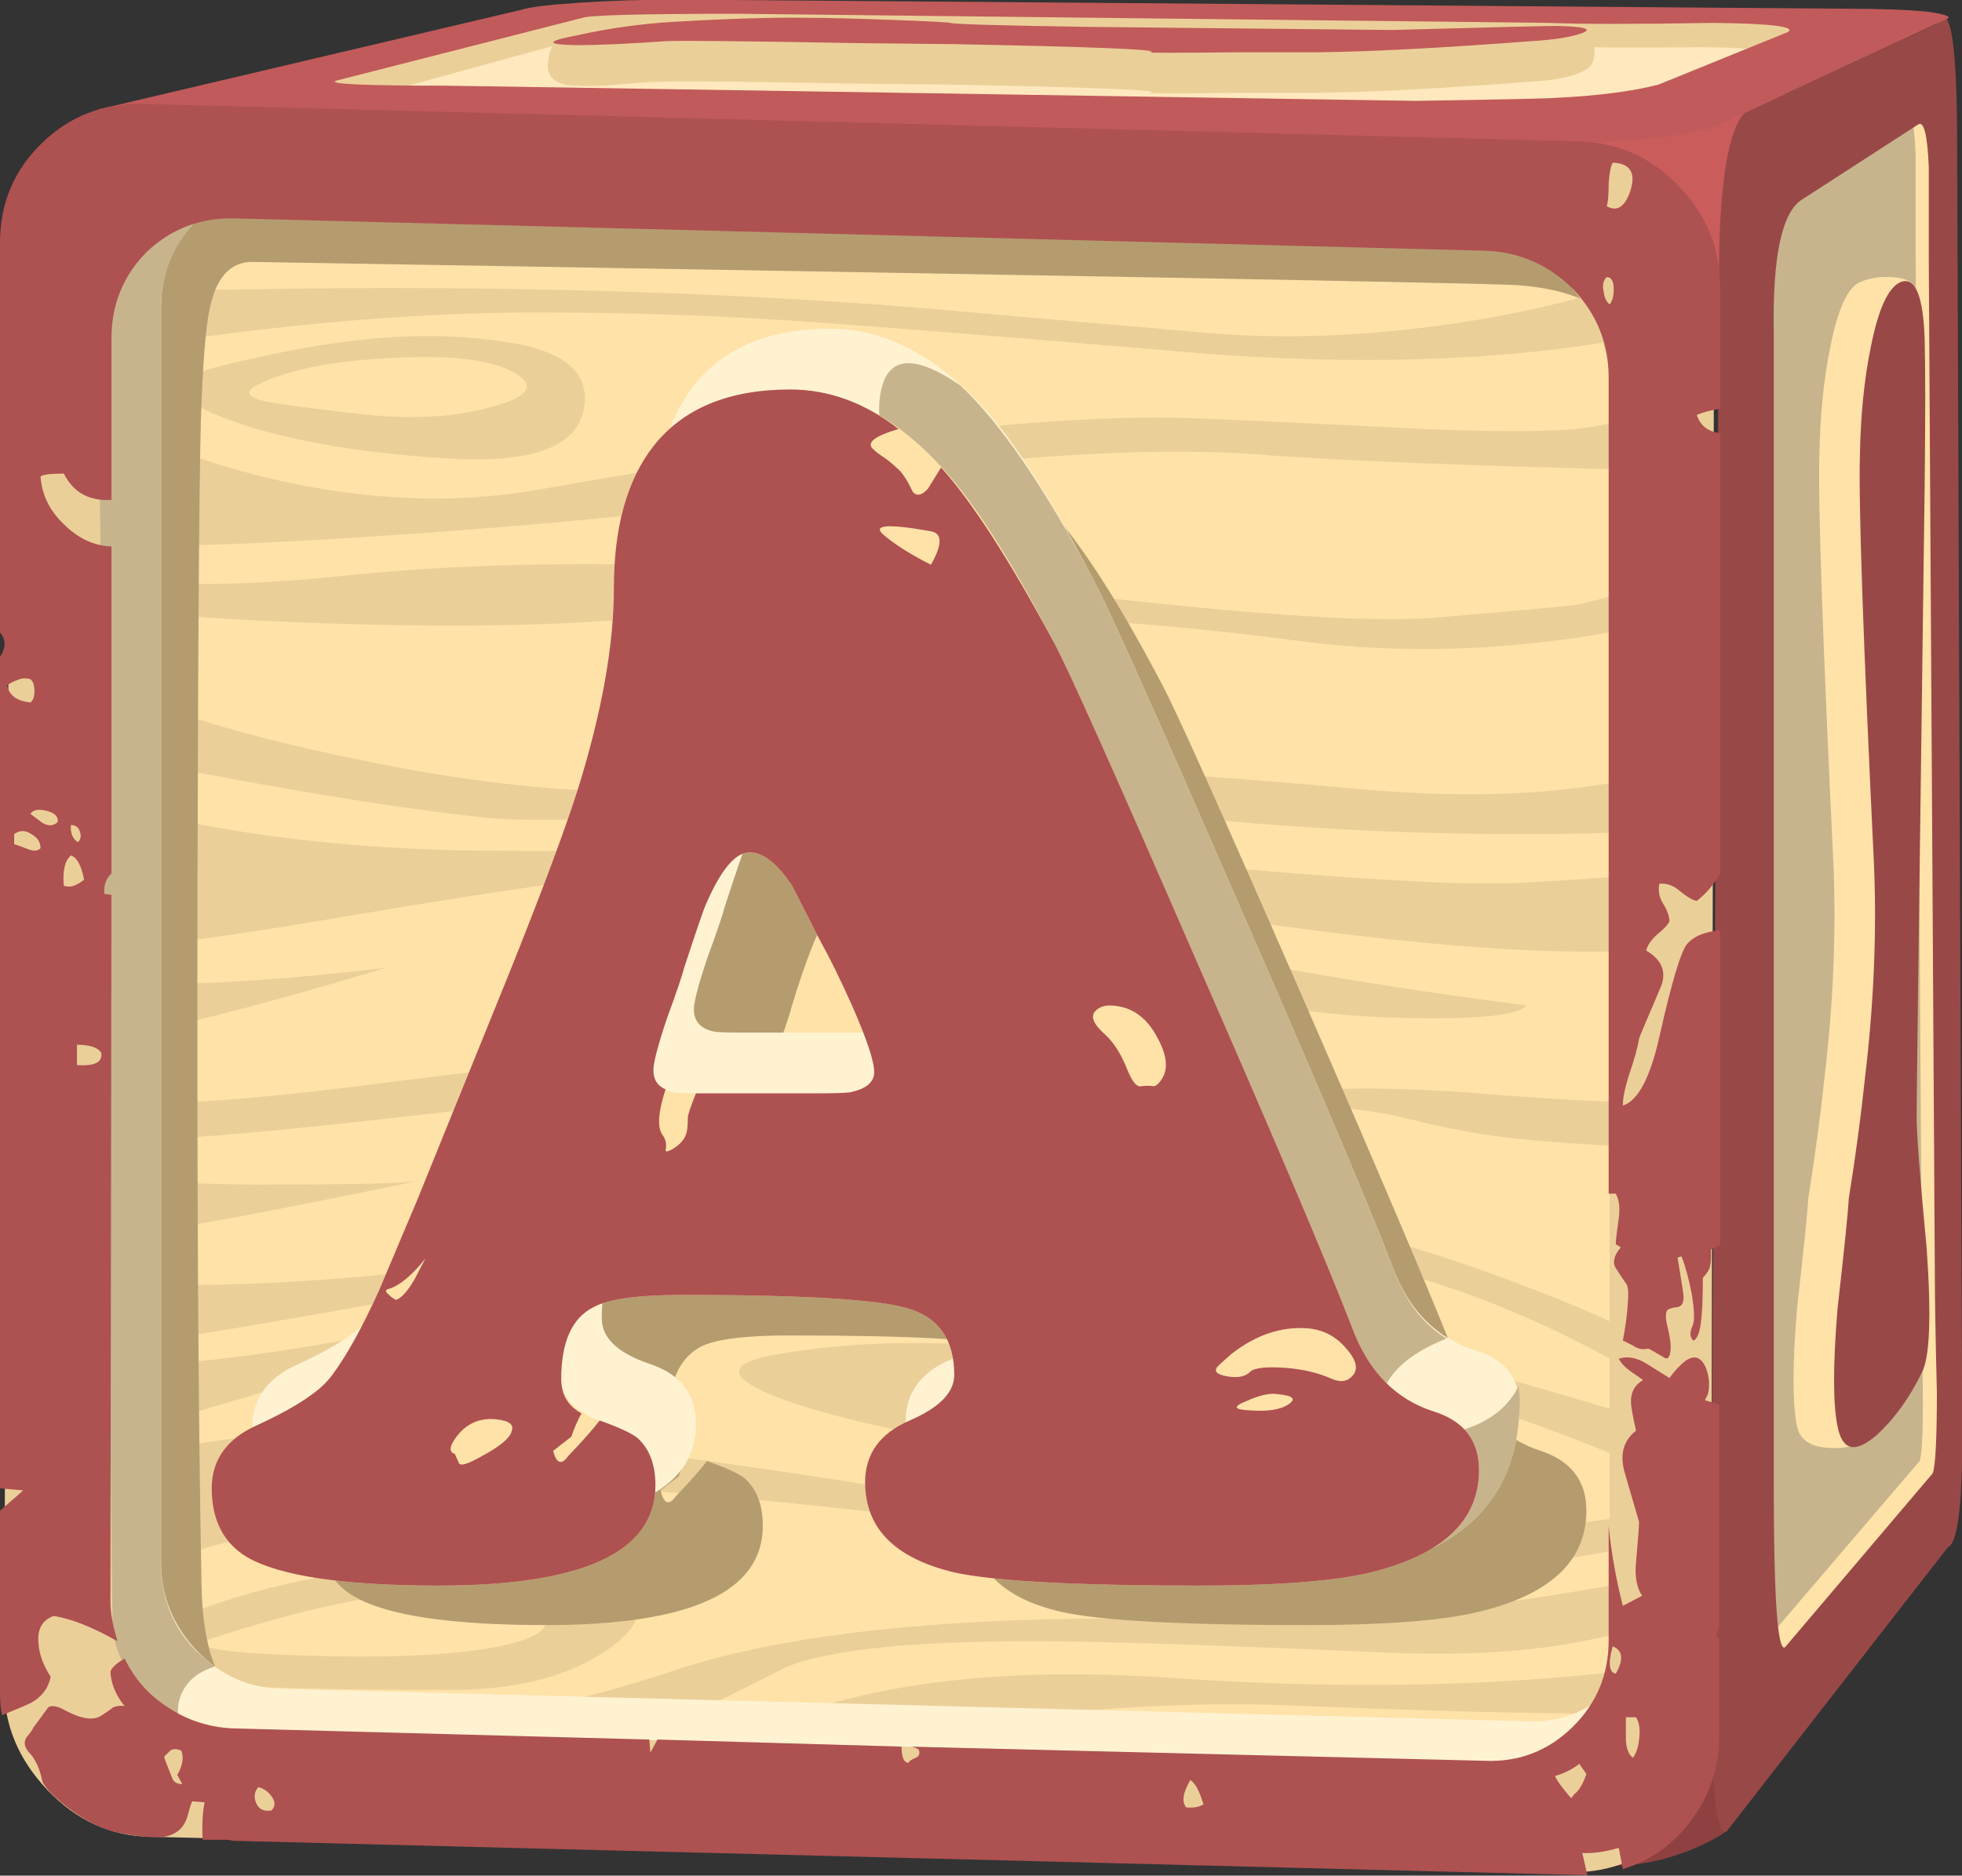 <?xml version="1.0" encoding="UTF-8"?>
<!DOCTYPE svg  PUBLIC '-//W3C//DTD SVG 1.1//EN'  'http://www.w3.org/Graphics/SVG/1.1/DTD/svg11.dtd'>
<svg enable-background="new 0 0 121.05 115.75" version="1.1" viewBox="0 0 121.05 115.75" xml:space="preserve" xmlns="http://www.w3.org/2000/svg" xmlns:xlink="http://www.w3.org/1999/xlink">
<rect x="0" y="0" width="121.05" height="115.75" fill="#333333" stroke="none"/>
<symbol id="d" viewBox="-48.4 -46.3 96.85 92.6">
	<g clip-rule="evenodd" fill-rule="evenodd">
		<path d="m35.05-45.05c-1.5-0.6-2.95-0.85-4.35-0.75-1.5 0.066-2.55 0.85-3.15 2.35-0.566 1.367-0.517 2.35 0.15 2.95 0.8 0.667 2.2 2.333 4.2 5l7-1.65-2.05-6.95c-0.467-0.333-1.067-0.65-1.8-0.95z" fill="#8F4141"/>
		<polygon points="35.9 28.9 23.25 39.4 37.9 42.4 41.4 40.9" fill="#CA5C5C"/>
		<path d="m43.7 41.05l2.95 1.7 1-1.25 0.25-69.25-10.4-11.2 0.45 77 1.85 1.15c1.467 0.866 2.767 1.483 3.9 1.85z" fill="#C7B48D"/>
		<path d="m46.15 34.05v4.65c-0.066 1.533-0.233 2.233-0.5 2.1l-5.8-3.75c-0.967-0.7-1.417-2.9-1.35-6.6v-56.85c0-5.5 0.167-8.183 0.5-8.05l7.35 8.6c0.133 0.4 0.183 1.75 0.15 4.05-0.033 2.7-0.05 4.567-0.05 5.6l-0.3 50.25zm-2.45 7l2.95 1.7 0.85-1.05 0.3-65.85c0-1.966-0.034-3.233-0.1-3.8l-10.2-11 0.45 77 1.85 1.15c1.467 0.866 2.767 1.483 3.9 1.85z" fill="#FFE2A8"/>
		<path d="m36.8 38.25c0.3 1.567 0.667 2.417 1.1 2.55l9.3 4.3c0.667 1.167 1-0.85 1-6.05l0.25-63.8c0-3.367-0.233-5.15-0.7-5.35l-10.9-14c-0.4-0.367-0.65 1.05-0.75 4.25-0.033 1.267-0.05 3.8-0.05 7.6l0.4 65.4c0 1.933 0.117 3.633 0.35 5.1zm10-0.2c-0.066 1.534-0.233 2.233-0.5 2.1l-5.8-3.75c-0.967-0.667-1.417-2.85-1.35-6.55v-56.9c0-5.534 0.184-8.2 0.55-8l7.3 8.6c0.133 0.4 0.2 1.733 0.2 4-0.067 2.7-0.1 4.567-0.1 5.6l-0.3 50.25v4.65z" fill="#994848"/>
		<path d="m46.2 31.85c0.066-0.633-0.184-2.066-0.75-4.3-0.6-2.367-0.883-4.05-0.85-5.05-0.267-20.133-0.4-30.583-0.4-31.35 0-0.833 0.167-3.017 0.5-6.55 0.233-3.333 0.15-5.367-0.25-6.1-0.1-0.233-0.167-0.8-0.2-1.7 0-0.733-0.167-1.233-0.5-1.5-0.467-0.4-1.117-0.567-1.95-0.5-0.867 0.067-1.367 0.417-1.5 1.05-0.233 1.1-0.233 3.05 0 5.85 0.333 2.934 0.517 4.733 0.55 5.4 0.333 2.067 0.6 4.05 0.8 5.95 0.434 3.633 0.583 7.117 0.45 10.45-0.533 11.066-0.767 17.816-0.7 20.25 0.034 2.033 0.217 3.85 0.55 5.45 0.367 1.833 0.85 2.883 1.45 3.15 0.467 0.2 0.983 0.284 1.55 0.25 0.767-0.034 1.183-0.284 1.25-0.75z" fill="#FFE2A8"/>
		<path d="m45.4 32.35c0.733 0.3 1.133-0.667 1.2-2.9 0.033-1.333 0.033-3.65 0-6.95-0.267-20.133-0.4-30.583-0.4-31.35 0-0.833 0.167-3.017 0.5-6.55 0.233-3.333 0.15-5.367-0.25-6.1-0.6-1.233-1.333-2.25-2.2-3.05-1.067-0.934-1.717-0.8-1.95 0.4-0.233 1.1-0.233 3.05 0 5.85 0.333 2.933 0.517 4.733 0.55 5.4 0.333 2.066 0.6 4.05 0.8 5.95 0.434 3.633 0.583 7.117 0.45 10.45-0.533 11.067-0.767 17.817-0.7 20.25 0.033 2.033 0.217 3.85 0.55 5.45 0.367 1.833 0.85 2.883 1.45 3.15z" fill="#994848"/>
		<path d="m41.4 45.4l1.75-0.6-8.1-4c-15.833-0.1-31.467 0.017-46.9 0.35-9.633 0.2-16.316 0.467-20.05 0.8l-2.7 0.45 13.4 3.4 2.35 0.25 60.25-0.65z" fill="#FFE8BD"/>
		<path d="m43.15 44.8l-8.1-4h-8.7c3.469 0.092 5.969 0.325 7.5 0.7l4.6 2c0.4 0.3-0.6 0.45-3 0.45-3.267-0.033-5.7-0.017-7.3 0.05l-39.6 1.05c-4 0-6.383-0.117-7.15-0.35l-11.85-3.25c-1.167 0.067-2.167 0.233-3 0.5-0.633 0.233-0.983 0.367-1.05 0.4l12.3 2.9c0.4 0.133 1.367 0.25 2.9 0.35 1.467 0.1 3.1 0.15 4.9 0.15l56.15-0.45 1.4-0.5z" fill="#EBCF99"/>
		<path d="m33.45 42.1l6.4 2.6c0.4 0.267-0.833 0.417-3.7 0.45-3.8-0.066-6.5-0.066-8.1 0l-39.95 0.45c-4.8 0-7.383-0.067-7.75-0.2l-12.15-3.1c-0.467-0.167 1.333-0.25 5.4-0.25l47.85-0.75c4.333 0.067 6.65 0.117 6.95 0.15 2.067 0.1 3.75 0.317 5.05 0.65zm2.85-2.05c-0.533-0.2-1.466-0.383-2.8-0.55-1.733-0.2-3.717-0.283-5.95-0.25l-66.35 0.6c-1.6 0.033-2.917 0.183-3.95 0.45-0.933 0.267-1.167 0.467-0.7 0.6l20.8 4.9c0.4 0.133 1.367 0.25 2.9 0.35 1.467 0.1 3.117 0.15 4.95 0.15l57.45-0.45c1.767 0 3.133-0.05 4.1-0.15 0.967-0.133 1.25-0.267 0.85-0.4l-11.3-5.25z" fill="#C15A5A"/>
		<path d="m20.4 44.4c1.1 0.033 4.184 0.15 9.25 0.35 0.434 0 0.65-0.284 0.65-0.85 0.033-0.533-0.1-0.883-0.4-1.05-0.566-0.333-1.466-0.533-2.7-0.6-4.367-0.333-7.85-0.517-10.45-0.55h-3.75c-3.4-0.033-4.933-0.033-4.6 0 0.5 0.133-2.716 0.267-9.65 0.4l-4.7 0.05c-5.633 0.1-8.817 0.133-9.55 0.1-0.633 0-1.45-0.05-2.45-0.15-0.733-0.066-1.417-0.083-2.05-0.05-1 0.033-1.45 0.433-1.35 1.2 0.1 0.733 0.35 1.1 0.75 1.1 0.3 0 2 0.133 5.1 0.4 3.3 0.267 5.733 0.383 7.3 0.35 1.033-0.033 2.55-0.1 4.55-0.2 2.167-0.133 3.317-0.217 3.45-0.25 1.733-0.567 3.367-0.767 4.9-0.6 0.833 0.1 1.983 0.25 3.45 0.45l2.8-0.25c4.433-0.067 7.583-0.017 9.45 0.15z" fill="#EBCF99"/>
		<path d="m20.3 44.8c4.934 0.133 7.633 0.2 8.1 0.2 1.4-0.033 1.833-0.15 1.3-0.35-0.534-0.2-1.367-0.333-2.5-0.4-4.367-0.333-7.85-0.517-10.45-0.55h-3.75c-3.4-0.034-4.933-0.034-4.6 0 0.5 0.133-2.717 0.267-9.65 0.4l-4.7 0.05c-5.633 0.1-8.816 0.133-9.55 0.1-1.867-0.133-3.367-0.2-4.5-0.2-1.5 0.034-1.45 0.2 0.15 0.5 1.5 0.333 3.05 0.55 4.65 0.65 2.9 0.167 5.117 0.233 6.65 0.2 0.966 0 2.333-0.033 4.1-0.1 1.833-0.066 2.817-0.117 2.95-0.15 0.167-0.066 2.517-0.133 7.05-0.2l14.75-0.15z" fill="#C15A5A"/>
		<polygon points="34.2 -43.55 -45 -40.9 -44.9 38.45 34.2 35.55" fill="#FFE2A8"/>
		<path d="m33.15 29.9c-1.233-0.367-3.066-0.684-5.5-0.95-4.9-0.533-10.35-0.583-16.35-0.15-8.233 0.7-13.967 1.167-17.2 1.4-5.367 0.434-10.5 0.65-15.4 0.65-4.967 0.034-10.4-0.333-16.3-1.1-2.933-0.367-5.367-0.733-7.3-1.1l-1.05 4.25c0.334-0.101 0.734-0.201 1.2-0.3 2.167-0.466 5.1-0.667 8.8-0.6 12.066 0.2 23.183-0.117 33.35-0.95 4.867-0.433 9.65-0.85 14.35-1.25 2.733-0.2 5.633-0.15 8.7 0.15 4.667 0.467 8.816 1.367 12.45 2.7l0.25-2.75zm-19.075 2.95c-11.68-0.149-20.206-0.049-25.575 0.3-4.033 0.267-9.633 0.367-16.8 0.3-3.733-0.033-8.184-0.083-13.35-0.15h-4.4l-0.55 2.2c2.034-0.5 4.633-0.817 7.8-0.95 1.8-0.067 5.467-0.1 11-0.1 13.967-0.066 25.066-0.433 33.3-1.1 3.238-0.243 6.096-0.41 8.575-0.5zm-60.125 0.45l0.1-0.4c-0.456 0.132-0.789 0.266-1 0.4h0.9z" fill="#EBCF99"/>
		<path d="m33.45-0.5c-0.7-0.167-2.033-0.233-4-0.2-3.9 0.033-8.983 0.483-15.25 1.35-9.033 1.267-14.833 2.033-17.4 2.3-4.433 0.433-8.467 0.55-12.1 0.35-2.7-0.167-7.817-0.883-15.35-2.15-6.667-1.133-10.433-1.633-11.3-1.5l-1.875 0.325c-0.116 1.812-0.183 4.146-0.2 7 1.099-0.407 2.641-0.815 4.625-1.225 4.233-0.867 8.833-1.35 13.8-1.45 3.934-0.067 8.95-0.033 15.05 0.1 5.1 0.133 8.717 0.133 10.85 0 0.233 0 4.733-0.367 13.5-1.1 6.367-0.533 10.667-0.733 12.9-0.6 3.733 0.2 6.017 0.383 6.85 0.55l-0.1-3.75zm0.25 5.8c-1.767-0.133-4.117-0.2-7.05-0.2-5.867 0-11.733 0.317-17.6 0.95-5.267 0.567-11.667 0.633-19.2 0.2-7.6-0.434-12.317-0.55-14.15-0.35-4.788 0.495-11.355 1.595-19.7 3.3-4e-3 0.456-4e-3 0.923 0 1.4 6e-3 0.865 0.014 1.731 0.025 2.6 0.324-0.244 0.699-0.478 1.125-0.7 2.267-1.267 6.2-2.483 11.8-3.65 7.3-1.566 13.883-2.033 19.75-1.4 6.1 0.633 11.55 0.9 16.35 0.8 3.133-0.067 7.767-0.383 13.9-0.95 4.267-0.367 8.05-0.3 11.35 0.2 1.667 0.233 2.9 0.517 3.7 0.85l-0.3-3.05zm-0.8 10.2c-1.267-0.367-2.933-0.667-5-0.9-4.167-0.5-8.267-0.483-12.3 0.05-5 0.667-10.483 1.117-16.45 1.35-6.267 0.233-11.617 0.15-16.05-0.25-4.167-0.367-9.233-0.45-15.2-0.25-5.267 0.167-8.95 0.45-11.05 0.85-0.279 0.049-0.529 0.083-0.75 0.1 4e-3 0.457 0.012 0.915 0.025 1.375 0.503-0.094 1.146-0.169 1.925-0.225 2.767-0.267 6.267-0.183 10.5 0.25 4.4 0.467 9.3 0.65 14.7 0.55 2.733-0.033 6.633-0.2 11.7-0.5 0.367-0.033 4.933-0.5 13.7-1.4 6.7-0.7 11.35-0.934 13.95-0.7 4.367 0.367 6.7 0.583 7 0.65l3.3 0.85v-1.8zm0.8 7.55c-9.7 0.233-16.383 0.5-20.05 0.8-2.933 0.2-6.3 0.167-10.1-0.1-4.133-0.267-8.05-0.8-11.75-1.6s-10.2-1.533-19.5-2.2c-9.1-0.633-14.217-0.767-15.35-0.4-0.295 0.099-0.554 0.148-0.775 0.15 0.055 2.067 0.13 4.134 0.225 6.2 2.2-1.3 4.983-2.367 8.35-3.2 4.733-1.133 9.2-1.333 13.4-0.6 5.567 1 11.067 1.833 16.5 2.5 6.534 0.8 11.65 1.15 15.35 1.05 2.7-0.1 6.65-0.283 11.85-0.55 4.2-0.167 6.95-0.133 8.25 0.1 2.1 0.367 3.4 0.684 3.9 0.95l-0.3-3.1zm-77.575-5.225c-0.414 0.08-0.739 0.172-0.975 0.275-0.066 0.367-0.033 0.7 0.1 1 0.157 0.403 0.465 0.603 0.925 0.6-0.019-0.625-0.036-1.25-0.05-1.875zm-0.125-8.625c-0.014-0.773-0.022-1.515-0.025-2.225-0.056 0.026-0.114 0.051-0.175 0.075l-0.05 2.2c0.08-0.017 0.163-0.033 0.25-0.05zm-1.4 6.05c-0.167 0.863 0.333 1.263 1.5 1.2-0.03-1.085-0.055-2.169-0.075-3.25-0.83 0.621-1.305 1.304-1.425 2.05zm1.75-17.3c-0.082 0.017-0.165 0.033-0.25 0.05-1.6 0.3-2.183 0.75-1.75 1.35l1.1 0.75 0.725-0.125c0.053-0.768 0.111-1.443 0.175-2.025zm14.3 0.55c-7.333-2.2-11.783-3.284-13.35-3.25-0.404 0.014-0.721 0.914-0.95 2.7 2.636-0.439 7.402-0.256 14.3 0.55z" fill="#EBCF99"/>
		<path d="m11-2.75c-0.167 0.033-3.25 0.833-9.25 2.4-3.033 0.8-7.417 1.033-13.15 0.7l-7.75-0.7 1.3 0.4 3.95 0.5c8.367 0.967 15.7 0.733 22-0.7 5.733-1.267 12-2.333 18.8-3.2 0-0.133-0.283-0.267-0.85-0.4-1.167-0.233-3.184-0.3-6.05-0.2-3 0.133-6 0.533-9 1.2z" fill="#EBCF99"/>
		<path d="m32.6-7.75c0.493-0.132 0.551-0.232 0.175-0.3l-0.175 0.3zm0.175-0.3l1.225-2.2c-0.933-0.1-2.117-0.1-3.55 0-2 0.133-3.3 0.233-3.9 0.3-1.833 0.2-3.65 0.533-5.45 1-1.733 0.433-3.883 0.667-6.45 0.7l-3.35-0.05 3.1 0.6c2.934 0.333 6.534 0.317 10.8-0.05 4.3-0.333 6.816-0.434 7.55-0.3h0.025z" fill="#EBCF99"/>
		<path d="m-44.225-7.55c0.083-0.122 0.241-0.222 0.475-0.3 1.633-0.567 6.217-0.367 13.75 0.6 8.3 1.066 15.133 1.767 20.5 2.1 3.967 0.2 8.184 0.25 12.65 0.15 2.36-0.062 4.343-0.12 5.95-0.175-1.467 0.016-3.033 0.025-4.7 0.025-6.633-0.034-11.966-0.45-16-1.25-4.433-0.9-10.35-1.75-17.75-2.55-6.8-0.767-11.066-1.1-12.8-1l-2.95 0.15 0.875 2.25zm-0.025 0.45l0.35 0.4-0.325-0.85c-0.105 0.123-0.113 0.273-0.025 0.45z" fill="#EBCF99"/>
		<path d="m-44.55-11.4c2.167-0.566 5.4-0.833 9.7-0.8 4.016 0 6.374 0.058 7.075 0.175-9.089-1.883-14.314-2.808-15.675-2.775-0.867 0.033-1.3 0.6-1.3 1.7l0.2 1.7z" fill="#EBCF99"/>
		<path d="m-43.7-17c1.433-0.133 3.367-0.184 5.8-0.15 4.9 0.1 9.9 0.55 15 1.35 10.733 1.667 16.583 2.55 17.55 2.65 6.333 0.7 11.967 0.7 16.9 0 4.8-0.667 9.716-1.95 14.75-3.85 2.5-0.934 4.533-1.8 6.1-2.6l0.95-2.6c-1.367 0.933-3.183 1.933-5.45 3-4.533 2.1-9.1 3.4-13.7 3.9-6.233 0.7-11.317 1.067-15.25 1.1-5 0.033-9.95-0.417-14.85-1.35-16.967-3.133-26.05-4.683-27.25-4.65-0.7 0.033-1 0.567-0.9 1.6l0.35 1.6z" fill="#EBCF99"/>
		<path d="m33.5-29.8c-1.4-0.333-3.1-0.65-5.1-0.95-4.033-0.567-7.583-0.717-10.65-0.45-1.467 0.133-6.483 0.75-15.05 1.85-7.9 1.033-14.383 1.717-19.45 2.05-5.467 0.367-11.717-0.333-18.75-2.1-3.5-0.9-6.467-1.833-8.9-2.8l-0.025 5.5c0.852 0.429 2.011 0.829 3.475 1.2 4.4 1.133 10.1 1.417 17.1 0.85 5.3-0.433 13.017-1.483 23.15-3.15 8.4-1.367 14.2-2.017 17.4-1.95 6.1 0.1 11.8 0.583 17.1 1.45l-0.3-1.5zm-0.1 3.3c-1.433 0.7-3.433 1.517-6 2.45-5.167 1.866-10.633 3.35-16.4 4.45-6.267 1.167-13.017 1.683-20.25 1.55-5.967-0.1-10.917-0.566-14.85-1.4-4.367-0.967-11.133-2.867-20.3-5.7l-0.025 0.3-0.025 3.75c0.733-0.1 1.933-0.1 3.6 0 3.367 0.2 7.45 0.783 12.25 1.75 8.7 1.767 14.55 2.8 17.55 3.1 6.733 0.733 13.033 0.417 18.9-0.95 8.967-2.033 17.333-4.25 25.1-6.65l0.45-2.65zm-77.825 1.65v-1.85c-0.441-0.226-0.8-0.459-1.075-0.7l0.65 6.3 0.425-3.75z" fill="#EBCF99"/>
		<path d="m-10.4-20.65c3.167 0.6 6.7 0.767 10.6 0.5 4.367-0.3 7.35-1.117 8.95-2.45 1.7-1.4 1.567-2.333-0.4-2.8-1.967-0.5-4.983-0.383-9.05 0.35-4.4 0.767-7.65 1.55-9.75 2.35-2.367 0.933-2.483 1.617-0.35 2.05z" fill="#EBCF99"/>
		<path d="m34.05-33.4c-0.633-0.4-1.7-0.767-3.2-1.1-3-0.733-6.65-1-10.95-0.8-8.533 0.367-14.133 0.55-16.8 0.55-6.367 0.033-10.617-0.4-12.75-1.3-2.867-1.467-4.967-2.483-6.3-3.05-2.3-1.033-4.767-1.533-7.4-1.5-4.3 0.066-9.6 0.4-15.9 1 4.833 0.033 8.867 0.25 12.1 0.65 4 0.5 8 1.417 12 2.75 3.8 1.267 8.783 2.067 14.95 2.4 4.333 0.233 8.816 0.233 13.45 0 2.833-0.167 7 0.15 12.5 0.95 4.967 0.733 7.517 1.217 7.65 1.45 0.1 0.1 0.233-0.2 0.4-0.9 0.1-0.367 0.183-0.734 0.25-1.1z" fill="#EBCF99"/>
		<path d="m33.35-38.3c-4.2-0.066-9.933 0.05-17.2 0.35-4.933 0.233-10.066 0-15.4-0.7-4.4-0.6-7.65-1.283-9.75-2.05-1.4-0.5-2.65-0.633-3.75-0.4l-1.2 0.55c2.966 1.467 5.3 2.417 7 2.85 4.5 1.2 9.917 1.583 16.25 1.15 6.233-0.433 12.133-0.467 17.7-0.1 2.8 0.2 4.967 0.434 6.5 0.7l-0.15-2.35z" fill="#EBCF99"/>
		<path d="m2.8-41.05c2.106 0.349 3.557 0.583 4.35 0.7 6.7 1.066 11.167 1.45 13.4 1.15 2.333-0.3 4.267-0.883 5.8-1.75 0.733-0.467 1.25-0.883 1.55-1.25l-3.1-0.65c-0.867 0.533-1.934 1.083-3.2 1.65-2.533 1.1-4.817 1.667-6.85 1.7s-4.083-0.35-6.15-1.15l-2.55-1.15c-0.5 0.133-1.05 0.283-1.65 0.45-0.688 0.157-1.221 0.257-1.6 0.3z" fill="#EBCF99"/>
		<path d="m-24.1 26.2c1.833 0.5 2.184 1.067 1.05 1.7s-3.167 0.867-6.1 0.7c-2.833-0.133-5-0.566-6.5-1.3-0.7-0.333-0.567-0.617 0.4-0.85 0.667-0.133 2.333-0.35 5-0.65 2.333-0.234 4.383-0.1 6.15 0.4zm4.5-0.2c-0.4-1.833-2.667-2.617-6.8-2.35-4.633 0.3-8.283 0.967-10.95 2-2.767 1.066-2.767 1.933 0 2.6 2.467 0.6 4.567 1 6.3 1.2 2.733 0.333 5.267 0.317 7.6-0.05 2.967-0.434 4.25-1.567 3.85-3.4z" fill="#EBCF99"/>
		<path d="m-37.6-36.9c-4.466 0.3-6.05 0.9-4.75 1.8 2.4 1.633 5.95 2.867 10.65 3.7 4.9 0.867 8.9 0.883 12 0.05 3.033-0.833 3.583-2.017 1.65-3.55-1.9-1.466-4.517-2.216-7.85-2.25-5.467 0-9.367 0.083-11.7 0.25zm3.95 3.55c-1.667-0.434-3.133-0.867-4.4-1.3-0.967-0.4 0.533-0.667 4.5-0.8s7.05-0.017 9.25 0.35 3.133 0.917 2.8 1.65c-0.3 0.7-1.667 1.1-4.1 1.2-2.033 0.1-4.716-0.267-8.05-1.1z" fill="#EBCF99"/>
		<path d="m25.3 38.2c2.033-0.833 3.45-1.333 4.25-1.5 2.5-0.533 3.633-1.233 3.4-2.1-0.033-0.1-0.217-0.45-0.55-1.05-0.267-0.433-0.333-0.783-0.2-1.05 0.333-0.633 0.3-1.45-0.1-2.45-0.367-1.067-0.6-1.183-0.7-0.35-0.1 0.7-0.633 1.283-1.6 1.75-0.867 0.4-1.95 0.65-3.25 0.75-1.567 0.1-22.4 0.483-62.5 1.15-1.034 0-1.717-0.7-2.05-2.1-0.2-0.733-0.35-2.317-0.45-4.75-0.1-1.967-0.167-9.75-0.2-23.35-0.033-15.167 0.033-26.917 0.2-35.25 0.033-1.434 0.216-2.633 0.55-3.6 0.333-0.9 0.7-1.383 1.1-1.45l1.2-2.15c-3-0.233-4.95-0.3-5.85-0.2s-2.684 1.083-5.35 2.95l0.85 27.25 0.3 39.45 3.85 8.2c33.9-0.1 54.017-0.05 60.35 0.15 3.733 0.133 5.983 0.033 6.75-0.3z" fill="#B59C6F"/>
		<path d="m33.05-32.75v61.95c0 1.667-0.583 3.117-1.75 4.35-1.2 1.2-2.633 1.833-4.3 1.9l-61.4 1.6c-1.667 0.033-3.1-0.517-4.3-1.65-1.167-1.167-1.75-2.6-1.75-4.3v-61.95c0-1.667 0.583-3.117 1.75-4.35s2.583-1.867 4.25-1.9l61.45-1.6c1.633-0.067 3.05 0.5 4.25 1.7 1.167 1.167 1.767 2.583 1.8 4.25zm0.4-5.75c0-1.3 0.05-2.733 0.15-4.3-0.133-0.933-1.033-1.383-2.7-1.35l-69.9 1.75c-1.933 0.034-3.617 0.8-5.05 2.3-1.434 1.5-2.15 3.217-2.15 5.15l0.3 70.8c0 1.767 0.7 2.95 2.1 3.55 1 0.467 2.65 0.667 4.95 0.6l64.8-2c2.9-0.067 4.633-0.184 5.2-0.35 1.534-0.434 2.3-1.483 2.3-3.15v-73z" fill="#FFF2D1"/>
		<path d="m-45.2 14.2c-0.1 1 0.183 7 0.85 18l1 3.65 5.3 3 2.05-2c-1.3-0.3-2.367-0.983-3.2-2.05s-1.25-2.3-1.25-3.7v-61.95c0-2.167 0.883-3.883 2.65-5.15-0.767-0.233-1.3-0.65-1.6-1.25-0.333-0.667-0.283-1.45 0.15-2.35 0.3-0.533 0.35-1.067 0.15-1.6-0.167-0.467-0.5-0.833-1-1.1-2 0.4-3.617 1.517-4.85 3.35l-0.1 0.3c-0.467 2.5-0.617 11.883-0.45 28.15 0.1 8.167 0.2 16.4 0.3 24.7z" fill="#C7B48D"/>
		<path d="m31.05 27.2c0 1.733-0.617 3.35-1.85 4.85-1.3 1.6-2.767 2.417-4.4 2.45l-61.85 1.5c-1.633 0.033-3.133-0.667-4.5-2.1-1.333-1.434-2-3-2-4.7l0.7-62.7c-0.033-1.6 0.617-2.934 1.95-4 1.233-1 2.717-1.534 4.45-1.6l61.45-1.6c1.633-0.067 3.05 0.5 4.25 1.7 1.167 1.167 1.767 2.583 1.8 4.25v61.95zm3.25 9.5c1.267-1.4 1.9-3.066 1.9-5l-0.15-71.3c0-1.9-0.717-3.483-2.15-4.75-1.367-1.267-3.033-1.867-5-1.8l-69.9 1.75c-1.933 0.034-3.617 0.8-5.05 2.3-1.434 1.5-2.15 3.217-2.15 5.15l0.3 70.8c0 1.934 0.683 3.567 2.05 4.9 1.333 1.3 2.967 1.933 4.9 1.9l70.5-1.8c1.9-0.067 3.483-0.784 4.75-2.15z" fill="#EBCF99"/>
		<g fill="#AE5151">
			<path d="m-44.6-6.3c0.867-0.067 1.267 0.133 1.2 0.6-0.167 0.267-0.567 0.4-1.2 0.4v-1zm-0.65 8.85c0.233-0.066 0.433-0.05 0.6 0.05 0.1 0.033 0.233 0.117 0.4 0.25-0.133 0.7-0.35 1.1-0.65 1.2-0.3-0.267-0.417-0.767-0.35-1.5zm0.8 2.65c-0.066 0.233-0.216 0.35-0.45 0.35-0.033-0.4 0.083-0.683 0.35-0.85 0.133 0.133 0.167 0.3 0.1 0.5zm-1.95-0.8c0 0.3-0.15 0.533-0.45 0.7-0.3 0.2-0.583 0.2-0.85 0v-0.5c0.133-0.033 0.367-0.117 0.7-0.25 0.267-0.1 0.467-0.083 0.6 0.05zm-0.5 1.7c0.133-0.1 0.333-0.25 0.6-0.45 0.3-0.167 0.55-0.15 0.75 0.05 0.033 0.267-0.15 0.45-0.55 0.55s-0.667 0.05-0.8-0.15zm0 6.65c-0.233 0.067-0.45 0.05-0.65-0.05-0.133-0.034-0.3-0.117-0.5-0.25 0.1-0.5 0.483-0.784 1.15-0.85 0.133 0.1 0.2 0.283 0.2 0.55 0 0.3-0.067 0.5-0.2 0.6zm77.95 18.5c0.133 0.167 0.2 0.417 0.2 0.75 0 0.4-0.117 0.6-0.35 0.6-0.167-0.167-0.217-0.4-0.15-0.7 0.033-0.3 0.133-0.517 0.3-0.65zm-1.8 0.75c-1.2 1.2-2.633 1.833-4.3 1.9l-61.8 1.6c-1.667 0.033-3.1-0.517-4.3-1.65-1.167-1.167-1.75-2.6-1.75-4.3v-7.95c-1.1-0.067-1.883 0.367-2.35 1.3-0.667 0-1.05-0.05-1.15-0.15 0.066-0.9 0.45-1.683 1.15-2.35 0.7-0.7 1.483-1.066 2.35-1.1v-16.15c-0.267-0.233-0.383-0.566-0.35-1l0.35-0.05-0.05-34.9c0-0.534 0.117-1.184 0.35-1.95-1.233 0.7-2.283 1.117-3.15 1.25-0.567-0.2-0.817-0.65-0.75-1.35 0.033-0.533 0.233-1.083 0.6-1.65-0.1-0.533-0.4-0.95-0.9-1.25-0.1-0.067-0.6-0.283-1.5-0.65-0.067 0.267-0.1 0.65-0.1 1.15v8.95l1.15 1-1.15 0.1v41.05c0.3 0.467 0.3 0.867 0 1.2v19.25c0 1.934 0.683 3.567 2.05 4.9s3.017 1.983 4.95 1.95l70.95-1.85c1.934-0.066 3.567-0.8 4.9-2.2 1.367-1.4 2.05-3.067 2.05-5v-6c-0.433-0.067-0.817-0.167-1.15-0.3 0.167-0.533 0.55-0.833 1.15-0.9v-21.75c-0.3-0.533-0.683-0.983-1.15-1.35-0.2 0.034-0.483 0.2-0.85 0.5-0.3 0.267-0.633 0.383-1 0.35-0.067-0.367 0-0.7 0.2-1 0.2-0.333 0.3-0.617 0.3-0.85-0.067-0.167-0.267-0.383-0.6-0.65-0.3-0.267-0.483-0.533-0.55-0.8 0.8-0.467 1.033-1.083 0.7-1.85-0.7-1.633-1.05-2.467-1.05-2.5-0.067-0.433-0.233-1.033-0.5-1.8-0.2-0.633-0.3-1.133-0.3-1.5 0.767 0.233 1.383 1.433 1.85 3.6 0.567 2.5 1 3.95 1.3 4.35 0.333 0.4 0.883 0.633 1.65 0.7v-15.55l-0.45-0.2v-0.35c0-0.4-0.066-0.667-0.2-0.8-0.033-0.067-0.1-0.15-0.2-0.25 0-1.567-0.083-2.517-0.25-2.85-0.133-0.267-0.233-0.317-0.3-0.15-0.1 0.133-0.083 0.35 0.05 0.65 0.1 0.233 0.083 0.75-0.05 1.55-0.133 0.7-0.3 1.317-0.5 1.85l-0.2-0.05c0.2-1.2 0.3-1.85 0.3-1.95 0-0.3-0.1-0.467-0.3-0.5-0.267-0.033-0.433-0.083-0.5-0.15-0.1-0.133-0.1-0.4 0-0.8 0.133-0.533 0.184-0.933 0.15-1.2-0.033-0.333-0.133-0.45-0.3-0.35-0.5 0.3-0.767 0.45-0.8 0.45-0.267-0.067-0.517-0.017-0.75 0.15l-0.5 0.25c0.133 0.667 0.216 1.3 0.25 1.9 0.033 0.4 0.017 0.683-0.05 0.85-0.167 0.233-0.333 0.483-0.5 0.75-0.233 0.3-0.167 0.667 0.2 1.1l-0.25 0.15c0 0.167 0.05 0.6 0.15 1.3 0.067 0.5 0.017 0.9-0.15 1.2h-0.35v40.3c0 1.667-0.583 3.117-1.75 4.35zm1.95 6.25c-0.1-0.167-0.167-0.517-0.2-1.05 0-0.567-0.033-0.934-0.1-1.1 0.533-0.3 0.934-0.017 1.2 0.85 0.233 0.833-0.067 1.267-0.9 1.3z"/>
			<path d="m-39.45-40.15c-0.233 0.1-0.417 0.1-0.55 0l-0.3-0.3c0.033-0.133 0.167-0.483 0.4-1.05 0.066-0.2 0.233-0.3 0.5-0.3l-0.25 0.45c0.267 0.467 0.333 0.867 0.2 1.2zm4.45-2.95c0.2 0.2 0.2 0.434 0 0.7-0.167 0.233-0.383 0.383-0.65 0.45-0.2-0.233-0.233-0.5-0.1-0.8s0.383-0.417 0.75-0.35zm67.5 3.5c0.067 0.467 0.017 0.833-0.15 1.1h-0.5v-1.15c0.033-0.434 0.15-0.717 0.35-0.85 0.167 0.233 0.267 0.533 0.3 0.9zm-2.95-1.2c-0.333-0.267-0.733-0.467-1.2-0.6 0.1-0.233 0.367-0.6 0.8-1.1l0.15 0.2c0.233 0.167 0.434 0.5 0.6 1l-0.35 0.5zm1.8 4.45c0.4 0.7 0.35 1.15-0.15 1.35-0.233-0.833-0.183-1.283 0.15-1.35zm-21-5.25c-0.367-0.633-0.434-1.083-0.2-1.35 0.367-0.033 0.65 0.017 0.85 0.15-0.2 0.667-0.417 1.067-0.65 1.2zm23.65 19.85c0.267 0.367 0.533 0.65 0.8 0.85 0.434 0.3 0.767 0.183 1-0.35 0.167-0.433 0.2-0.867 0.1-1.3l-0.15-0.3 0.7-0.2v-11.1l-0.15-0.3 0.15-0.15v-4.85c0-1.533-0.45-2.9-1.35-4.1-0.867-1.2-2-2.017-3.4-2.45l-0.2 1.05c-0.7-0.2-1.3-0.283-1.8-0.25l0.25-1.1-66.85 1.7-0.25 0.05h-1.25c-0.033 0.767 0 1.383 0.1 1.85-0.367 0.034-0.567 0.05-0.6 0.05s-0.117-0.25-0.25-0.75c-0.167-0.567-0.55-0.9-1.15-1-0.467-0.067-1.217 0-2.25 0.2-0.8 0.167-1.617 0.567-2.45 1.2-0.667 0.5-1.1 0.933-1.3 1.3-0.133 0.667-0.367 1.167-0.7 1.5-0.2 0.233-0.233 0.467-0.1 0.7 0.2 0.233 0.317 0.4 0.35 0.5 0.033 0.033 0.267 0.35 0.7 0.95 0.1 0.133 0.316 0.133 0.65 0 0.5-0.267 0.85-0.417 1.05-0.45 0.367-0.1 0.667-0.083 0.9 0.05 0.267 0.167 0.483 0.317 0.65 0.45 0.2 0.067 0.383 0.083 0.55 0.05-0.433 0.534-0.667 1.1-0.7 1.7 0.067 0.2 0.3 0.417 0.7 0.65 0.5-1.033 1.233-1.85 2.2-2.45 0.966-0.633 2.033-0.967 3.2-1l20.5-0.55 0.05-0.65 0.35 0.65 12.05-0.35c0-0.533 0.117-0.8 0.35-0.8 0 0.067 0.117 0.15 0.35 0.25 0.167 0.067 0.217 0.2 0.15 0.4-0.124 0.093-0.273 0.143-0.45 0.15l28.4-0.7c1.667-0.067 3.1 0.483 4.3 1.65s1.8 2.6 1.8 4.3v5.65c0.133-1.333 0.367-2.65 0.7-3.95l0.95 0.5c-0.267 0.4-0.367 0.95-0.3 1.65 0.1 1.1 0.15 1.767 0.15 2l-0.7 2.4c-0.267 0.9-0.083 1.6 0.55 2.1-0.167 0.733-0.25 1.217-0.25 1.45 0 0.467 0.2 0.816 0.6 1.05l-0.65 0.45c-0.267 0.2-0.45 0.4-0.55 0.6 0.4 0.133 0.833 0.066 1.3-0.2 0.267-0.167 0.667-0.417 1.2-0.75z"/>
		</g>
		<path d="m18.6-25.35c0.867-0.067 1.5 0.033 1.9 0.3 0.4 0.3 0.217 0.483-0.55 0.55-0.4 0.033-0.917-0.083-1.55-0.35s-0.567-0.434 0.2-0.5zm2.85 4.1c-0.733 0.066-1.5-0.083-2.3-0.45-0.6-0.233-1.083-0.517-1.45-0.85-0.467-0.367-0.717-0.583-0.75-0.65-0.133-0.233 0.117-0.383 0.75-0.45 0.4-0.033 0.7 0.034 0.9 0.2 0.2 0.2 0.783 0.267 1.75 0.2 0.867-0.067 1.633-0.233 2.3-0.5 0.367-0.167 0.684-0.133 0.95 0.1 0.367 0.333 0.283 0.8-0.25 1.4-0.5 0.6-1.133 0.933-1.9 1zm-8.25 11.9c0.233 0.033 0.45 0.05 0.65 0.05 0.167 0 0.333 0.184 0.5 0.55 0.2 0.5 0.083 1.133-0.35 1.9-0.467 0.867-1.1 1.35-1.9 1.45-0.533 0.1-0.917 0.034-1.15-0.2-0.233-0.267-0.067-0.667 0.5-1.2 0.433-0.4 0.8-0.983 1.1-1.75 0.233-0.567 0.45-0.833 0.65-0.8zm-33.65-17.1c-0.467-0.567-0.534-0.9-0.2-1l0.2-0.5c0.067-0.167 0.45-0.05 1.15 0.35 0.867 0.5 1.35 0.917 1.45 1.25 0.133 0.333-0.1 0.533-0.7 0.6-0.766 0.1-1.4-0.133-1.9-0.7zm-2.2 7.55l0.55 1.05c-0.7-0.8-1.3-1.283-1.8-1.45-0.2-0.066-0.2-0.183 0-0.35 0.1-0.066 0.217-0.133 0.35-0.2 0.267 0.066 0.567 0.383 0.9 0.95zm20 16.85c-0.767 1.5-1.217 2.383-1.35 2.65-0.733 1.1-1.433 1.65-2.1 1.65-0.7 0-1.417-0.85-2.15-2.55-0.367-0.9-0.733-1.967-1.1-3.2-0.067-0.3-0.35-1.133-0.85-2.5-0.434-1.3-0.65-2.15-0.65-2.55 0-0.467 0.2-0.783 0.6-0.95-0.367-1.133-0.417-1.867-0.15-2.2 0.167-0.233 0.217-0.5 0.15-0.8 0-0.1 0.117-0.067 0.35 0.1 0.333 0.167 0.55 0.383 0.65 0.65 0.067 0.167 0.1 0.466 0.1 0.9 0 0.1 0.133 0.483 0.4 1.15h5.9c0.867 0 1.434 0.033 1.7 0.1 0.8 0.133 1.2 0.467 1.2 1 0 0.9-0.9 3.083-2.7 6.55zm5.5 18.45c0.567 1.033 0.567 1.6 0 1.7-2.2 0.333-2.95 0.233-2.25-0.3 0.567-0.467 1.317-0.933 2.25-1.4zm-2.9 5.75c0.167-0.167 0.383-0.333 0.65-0.5s0.517-0.367 0.75-0.6c0.2-0.233 0.4-0.567 0.6-1 0.2-0.267 0.45-0.217 0.75 0.15 0.2 0.2 0.417 0.533 0.65 1 1.6-1.733 3.467-4.633 5.6-8.7 0.667-1.233 2.95-6.317 6.85-15.25 4-9.167 6.617-15.333 7.85-18.5 0.8-2.133 2.133-3.5 4-4.1 1.5-0.5 2.25-1.483 2.25-2.95 0-2.533-1.85-4.217-5.55-5.05-1.8-0.4-4.55-0.6-8.25-0.6-6.133 0-10.167 0.217-12.1 0.65-2.933 0.667-4.4 2.15-4.4 4.45 0 1.367 0.733 2.367 2.2 3s2.2 1.383 2.2 2.25c0 1.8-0.783 2.917-2.35 3.35-1.433 0.4-5.117 0.6-11.05 0.6-2.2 0-3.667-0.183-4.4-0.55-1.067-0.567-1.6-1.75-1.6-3.55 0-0.8 0.333-1.383 1-1.75-0.2-0.333-0.367-0.7-0.5-1.1l-0.9-0.7c0.167-0.667 0.417-0.767 0.75-0.3 0.7 0.733 1.217 1.316 1.55 1.75 0.934-0.333 1.55-0.617 1.85-0.85 0.6-0.533 0.9-1.317 0.9-2.35 0-3.267-3.566-4.9-10.7-4.9-4.667 0-7.817 0.467-9.45 1.4-1.167 0.667-1.75 1.783-1.75 3.35 0 1.433 0.733 2.483 2.2 3.15 1.966 0.9 3.216 1.717 3.75 2.45 0.7 0.933 1.466 2.316 2.3 4.15 0.167 0.4 0.8 1.9 1.9 4.5l4.55 11.1c1.7 4.3 2.833 7.383 3.4 9.25 1.167 3.767 1.75 7.05 1.75 9.85 0 3 0.65 5.333 1.95 7 1.467 1.867 3.733 2.8 6.8 2.8 1.833 0 3.6-0.633 5.3-1.9-1.1-0.4-1.533-0.733-1.3-1z" fill="#B59C6F"/>
		<path d="m12.5 2.2c4-9.133 6.617-15.3 7.85-18.5 0.8-2.133 2.167-3.5 4.1-4.1 1.5-0.466 2.217-1.433 2.15-2.9-0.133-3.6-1.917-6.033-5.35-7.3-1.867-0.7-4.467-1.05-7.8-1.05-5.233 0-9.383 0.667-12.45 2-3.133 1.367-4.7 3.284-4.7 5.75 0 1.4 0.733 2.417 2.2 3.05s2.2 1.383 2.2 2.25c0 1.767-0.783 2.867-2.35 3.3-1.467 0.434-5.15 0.65-11.05 0.65-2.2 0-3.667-0.2-4.4-0.6-1.066-0.534-1.6-1.717-1.6-3.55 0-0.967 0.783-1.717 2.35-2.25 1.534-0.5 2.3-1.5 2.3-3 0-3.3-3.567-4.95-10.7-4.95-4.667 0-7.816 0.466-9.45 1.4-1.167 0.7-1.75 1.833-1.75 3.4 0 1.4 0.733 2.433 2.2 3.1 1.967 0.9 3.217 1.733 3.75 2.5 0.7 0.933 1.467 2.316 2.3 4.15 0.1 0.233 0.733 1.733 1.9 4.5l4.5 11.1c1.633 4.066 2.783 7.15 3.45 9.25 1.167 3.767 1.75 7.05 1.75 9.85 0 3 0.65 5.333 1.95 7 1.467 1.867 3.717 2.8 6.75 2.8 2.767 0 5.383-1.417 7.85-4.25 1.5-1.733 3.233-4.5 5.2-8.3 0.667-1.233 2.95-6.333 6.85-15.3zm-19.8 3.35c-0.733 1.1-1.433 1.65-2.1 1.65-0.7 0-1.417-0.85-2.15-2.55-0.1-0.2-0.467-1.267-1.1-3.2-0.067-0.3-0.35-1.133-0.85-2.5-0.433-1.3-0.65-2.133-0.65-2.5 0-0.6 0.333-0.967 1-1.1 0.167-0.033 0.7-0.05 1.6-0.05h5.4c0.867 0 1.433 0.017 1.7 0.05 0.8 0.167 1.2 0.5 1.2 1 0 0.534-0.367 1.633-1.1 3.3-0.567 1.267-1.1 2.35-1.6 3.25-0.767 1.5-1.217 2.383-1.35 2.65z" fill="#FFF2D1"/>
		<path d="m-2.7 11.35l-1.35 10.8c-0.9 2.167-1.167 3.867-0.8 5.1 0.434 1.466 1.717 1.466 3.85 0 2-1.867 4.217-5.117 6.65-9.75 0.667-1.233 2.95-6.333 6.85-15.3 4-9.133 6.617-15.3 7.85-18.5 0.6-1.633 1.483-2.8 2.65-3.5-1.833-0.733-2.9-1.683-3.2-2.85-0.434-1.6 0.35-2.267 2.35-2 2.267 0.267 3.733 1.1 4.4 2.5 0.066-0.466 0.083-0.85 0.05-1.15-0.167-4.767-3.217-7.483-9.15-8.15-1.4 1.733-4.283 5.467-8.65 11.2l-6.15 8.1-5.35 23.5z" fill="#C7B48D"/>
		<path d="m10.5-0.8c4-9.133 6.617-15.3 7.85-18.5 0.8-2.133 2.133-3.5 4-4.1 1.5-0.466 2.25-1.433 2.25-2.9 0-2.533-1.85-4.233-5.55-5.1-1.8-0.4-4.55-0.6-8.25-0.6-6.1 0-10.133 0.216-12.1 0.65-2.934 0.7-4.4 2.183-4.4 4.45 0 1.4 0.733 2.417 2.2 3.05s2.2 1.383 2.2 2.25c0 1.767-0.783 2.867-2.35 3.3-1.467 0.434-5.15 0.65-11.05 0.65-2.2 0-3.667-0.2-4.4-0.6-1.066-0.534-1.6-1.717-1.6-3.55 0-0.967 0.783-1.717 2.35-2.25 1.534-0.5 2.3-1.5 2.3-3 0-3.3-3.567-4.95-10.7-4.95-4.667 0-7.816 0.466-9.45 1.4-1.167 0.7-1.75 1.833-1.75 3.4 0 1.4 0.733 2.433 2.2 3.1 1.967 0.9 3.217 1.733 3.75 2.5 0.7 0.933 1.467 2.316 2.3 4.15 0.1 0.233 0.733 1.733 1.9 4.5l4.5 11.1c1.633 4.066 2.783 7.15 3.45 9.25 1.167 3.767 1.75 7.05 1.75 9.85 0 3 0.65 5.333 1.95 7 1.467 1.867 3.717 2.8 6.75 2.8 2.767 0 5.383-1.417 7.85-4.25 1.5-1.733 3.233-4.5 5.2-8.3 0.667-1.233 2.95-6.333 6.85-15.3zm-25.15-0.75c-0.067-0.3-0.35-1.133-0.85-2.5-0.433-1.3-0.65-2.133-0.65-2.5 0-0.6 0.333-0.967 1-1.1 0.167-0.033 0.7-0.05 1.6-0.05h5.4c0.867 0 1.433 0.017 1.7 0.05 0.8 0.167 1.2 0.5 1.2 1 0 0.534-0.367 1.633-1.1 3.3-0.567 1.267-1.1 2.35-1.6 3.25-0.767 1.5-1.217 2.383-1.35 2.65-0.733 1.1-1.434 1.65-2.1 1.65-0.7 0-1.417-0.85-2.15-2.55-0.1-0.2-0.467-1.267-1.1-3.2z" fill="#FFE2A8"/>
		<path d="m13.1-22.9c-0.667-0.267-0.6-0.417 0.2-0.45 0.867-0.066 1.5 0.033 1.9 0.3s0.216 0.433-0.55 0.5c-0.367 0.067-0.883-0.05-1.55-0.35zm-0.7 1.2c0.4-0.033 0.7 0.05 0.9 0.25s0.784 0.267 1.75 0.2c0.867-0.067 1.633-0.25 2.3-0.55 0.4-0.167 0.717-0.133 0.95 0.1 0.367 0.333 0.284 0.8-0.25 1.4-0.5 0.6-1.133 0.933-1.9 1-1.3 0.1-2.55-0.317-3.75-1.25-0.5-0.434-0.75-0.667-0.75-0.7-0.133-0.233 0.117-0.383 0.75-0.45zm-3.7 16.8c-0.467 0.867-1.1 1.367-1.9 1.5-0.533 0.1-0.917 0.017-1.15-0.25s-0.067-0.65 0.5-1.15c0.434-0.4 0.8-0.983 1.1-1.75 0.233-0.567 0.45-0.833 0.65-0.8 0.233 0.033 0.45 0.033 0.65 0 0.167 0.033 0.333 0.217 0.5 0.55 0.2 0.5 0.083 1.133-0.35 1.9zm-32.55-18.9c-0.767 0.1-1.4-0.133-1.9-0.7-0.467-0.567-0.533-0.9-0.2-1l0.2-0.45c0.067-0.167 0.45-0.05 1.15 0.35 0.867 0.467 1.35 0.867 1.45 1.2 0.133 0.333-0.1 0.533-0.7 0.6zm-5 5.9c0.267 0.1 0.567 0.433 0.9 1l0.55 1.05c-0.667-0.833-1.267-1.333-1.8-1.5-0.2-0.033-0.2-0.133 0-0.3 0.1-0.1 0.217-0.183 0.35-0.25zm17.45 22.1c-0.7 0-1.417-0.85-2.15-2.55-0.1-0.2-0.467-1.267-1.1-3.2-0.067-0.3-0.35-1.133-0.85-2.5-0.433-1.3-0.65-2.133-0.65-2.5 0-0.467 0.2-0.784 0.6-0.95-0.367-1.133-0.417-1.883-0.15-2.25 0.167-0.233 0.217-0.483 0.15-0.75 0-0.1 0.117-0.083 0.35 0.05 0.333 0.2 0.55 0.434 0.65 0.7 0.066 0.133 0.1 0.417 0.1 0.85 0 0.133 0.133 0.533 0.4 1.2h5.9c0.867 0 1.433 0.017 1.7 0.05 0.8 0.167 1.2 0.5 1.2 1 0 0.533-0.367 1.633-1.1 3.3-0.567 1.267-1.1 2.35-1.6 3.25-0.767 1.5-1.217 2.383-1.35 2.65-0.733 1.1-1.433 1.65-2.1 1.65zm8.95 15.85c-2.233 0.4-2.983 0.317-2.25-0.25 0.567-0.466 1.317-0.933 2.25-1.4 0.567 1 0.567 1.55 0 1.65zm-6.95 7c1.9 0 3.683-0.65 5.35-1.95-1.133-0.333-1.567-0.65-1.3-0.95 0.167-0.167 0.383-0.333 0.65-0.5 0.267-0.2 0.517-0.417 0.75-0.65 0.2-0.233 0.4-0.567 0.6-1 0.2-0.233 0.45-0.183 0.75 0.15l0.65 1.05c1.534-1.7 3.4-4.6 5.6-8.7 0.667-1.233 2.95-6.333 6.85-15.3 4-9.133 6.617-15.3 7.85-18.5 0.8-2.133 2.133-3.5 4-4.1 1.5-0.467 2.25-1.434 2.25-2.9 0-2.534-1.85-4.233-5.55-5.1-1.8-0.4-4.55-0.6-8.25-0.6-6.1 0-10.133 0.217-12.1 0.65-2.934 0.7-4.4 2.184-4.4 4.45 0 1.4 0.733 2.417 2.2 3.05s2.2 1.383 2.2 2.25c0 1.767-0.784 2.867-2.35 3.3-1.467 0.433-5.15 0.65-11.05 0.65-2.2 0-3.667-0.2-4.4-0.6-1.066-0.533-1.6-1.717-1.6-3.55 0-0.767 0.333-1.333 1-1.7-0.2-0.367-0.367-0.75-0.5-1.15l-0.9-0.7c0.167-0.633 0.417-0.717 0.75-0.25 0.7 0.733 1.217 1.317 1.55 1.75 0.933-0.333 1.55-0.617 1.85-0.85 0.6-0.533 0.9-1.316 0.9-2.35 0-3.3-3.567-4.95-10.7-4.95-4.667 0-7.817 0.467-9.45 1.4-1.167 0.7-1.75 1.833-1.75 3.4 0 1.4 0.733 2.434 2.2 3.1 1.967 0.9 3.217 1.733 3.75 2.5 0.7 0.934 1.467 2.317 2.3 4.15 0.1 0.233 0.733 1.733 1.9 4.5l4.5 11.1c1.633 4.067 2.783 7.15 3.45 9.25 1.167 3.767 1.75 7.05 1.75 9.85 0 3 0.65 5.333 1.95 7 1.467 1.867 3.717 2.8 6.75 2.8z" fill="#AE5151"/>
	</g>
</symbol>
<symbol id="e" viewBox="-60.5 -57.874 121.063 115.75">
			<use transform="translate(-.05 49.6)" x="-60.45" y="-107.474" width="121.063" height="115.75" xlink:href="#f"/>
</symbol>
<symbol id="f" viewBox="-60.45 -107.474 121.063 115.75">
			<use transform="matrix(1.25 0 0 1.25 .05 -49.6)" x="-48.4" y="-46.3" width="96.85" height="92.6" xlink:href="#d"/>
</symbol>
<use transform="matrix(1 0 0 -1 60.5 57.85)" x="-60.5" y="-57.874" width="121.063" height="115.75" xlink:href="#e"/>
</svg>
